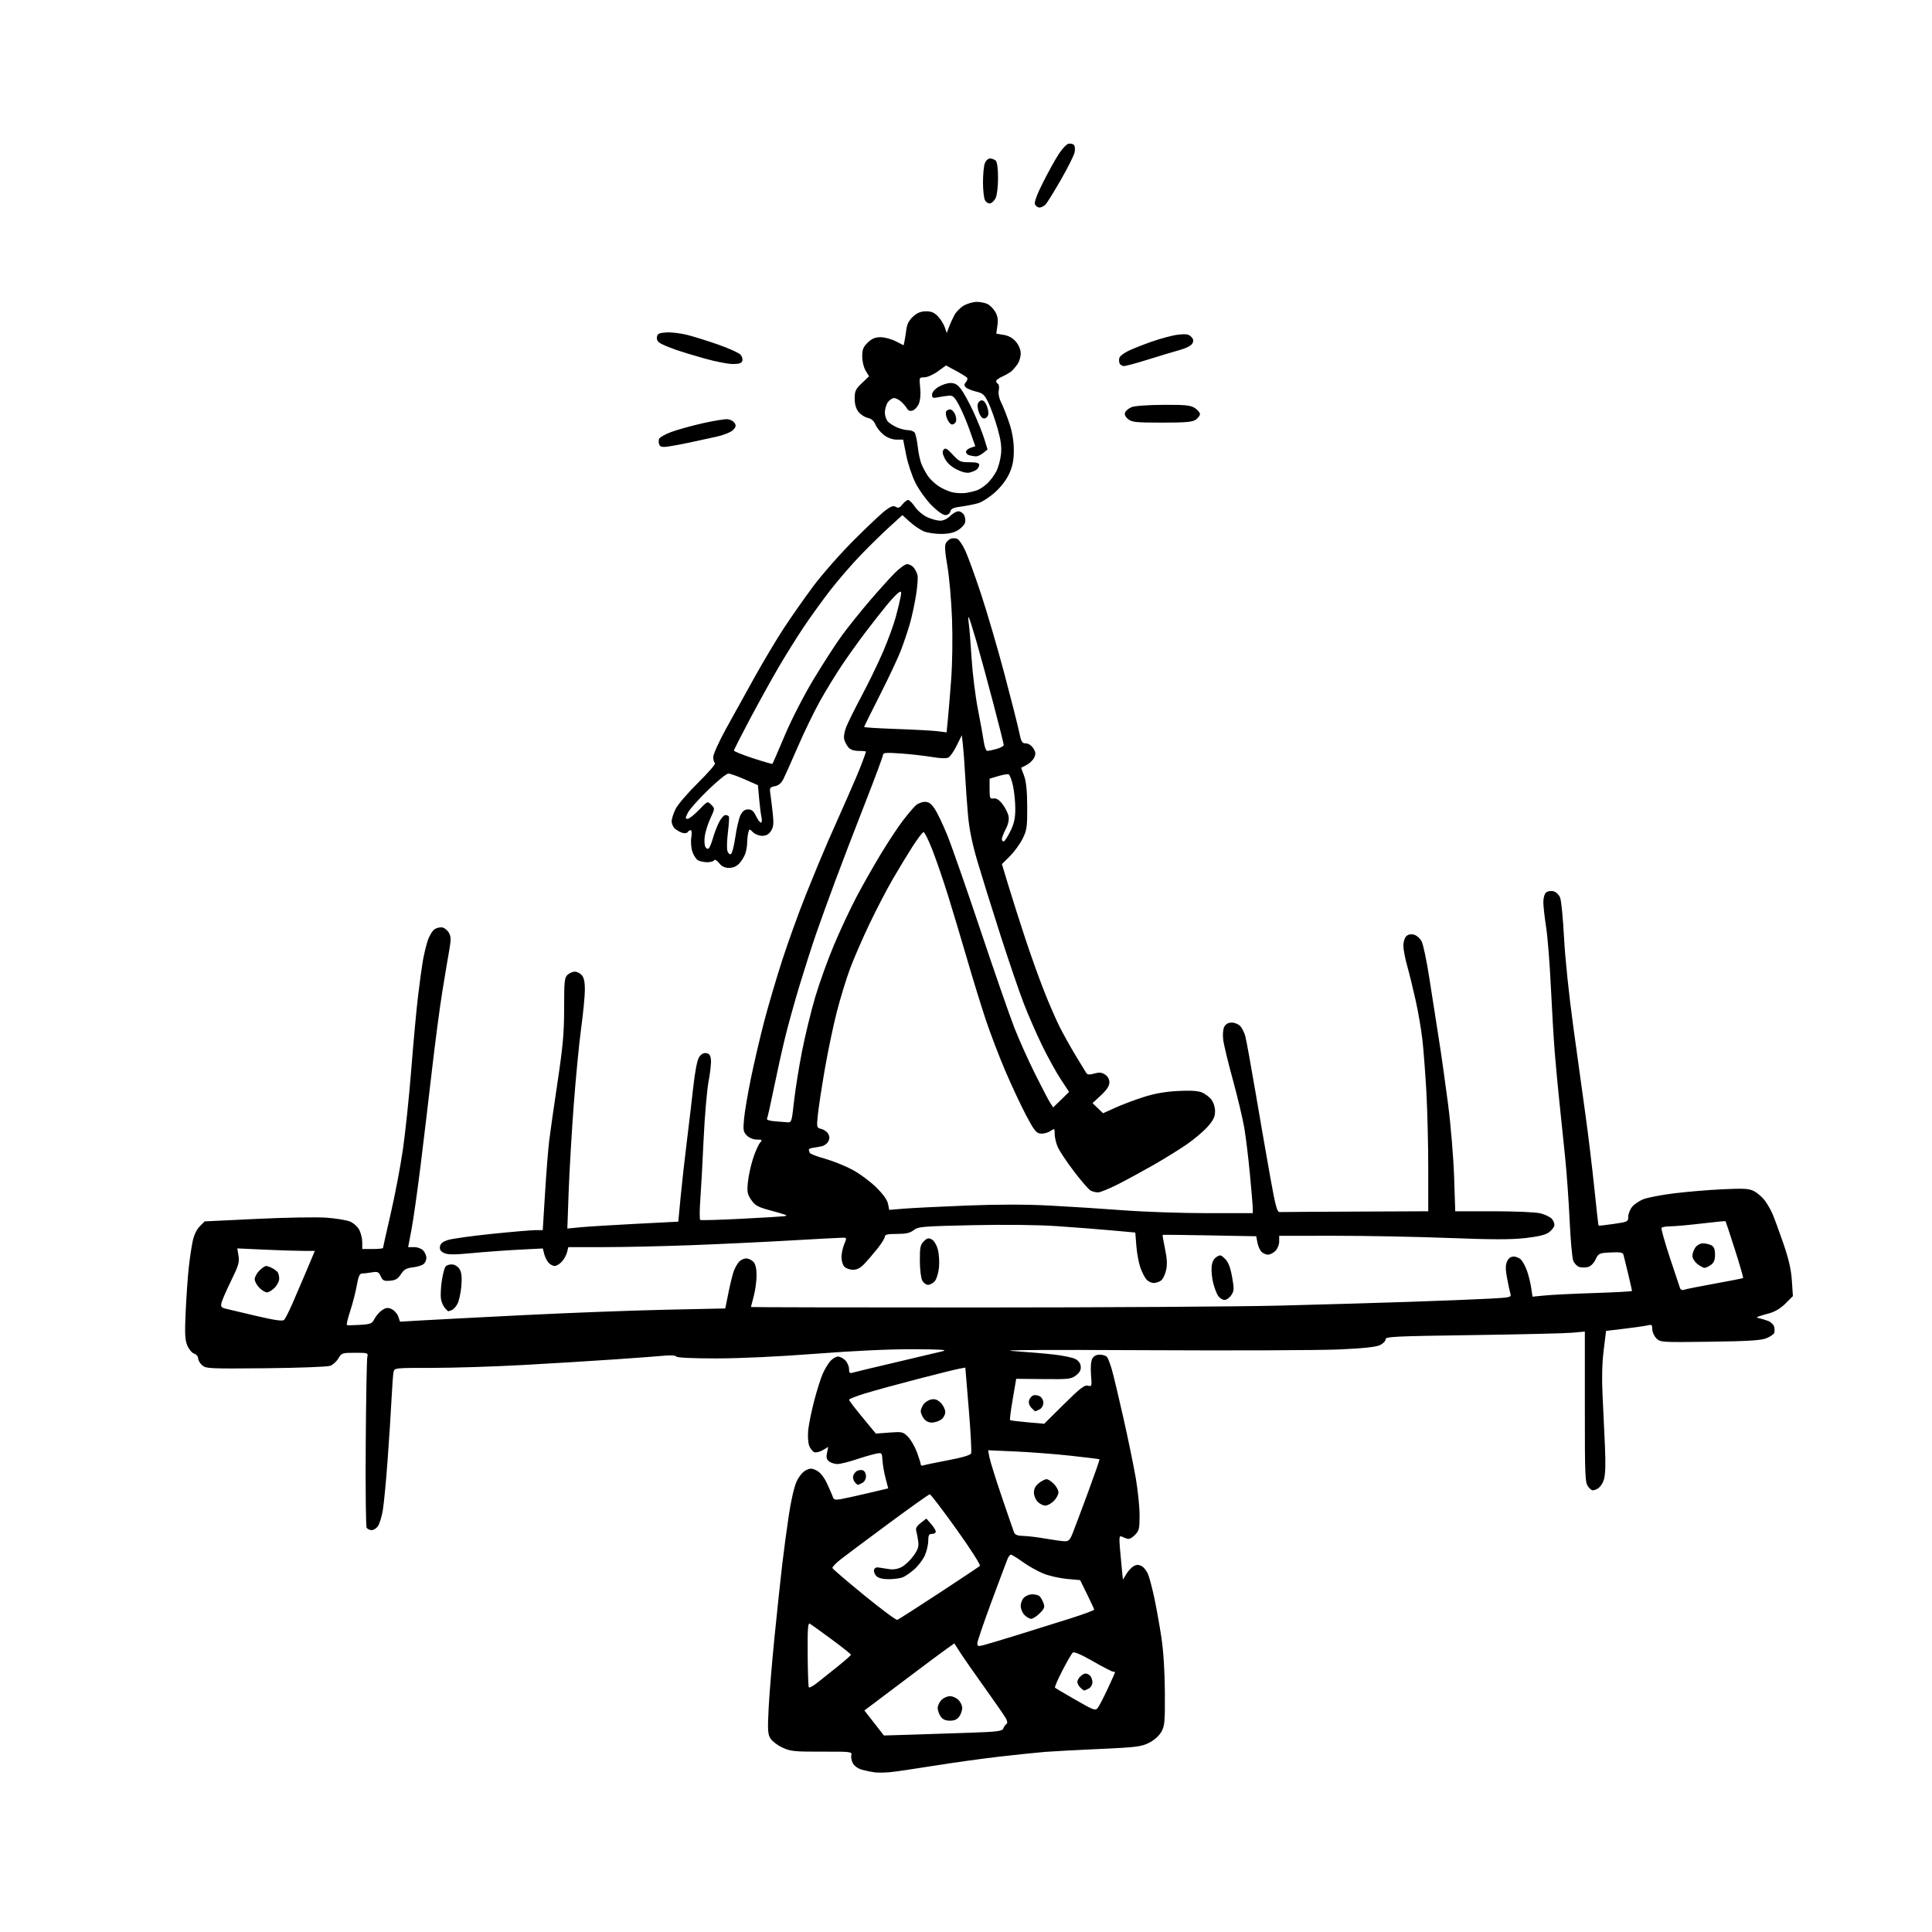 <svg version="1.1" xmlns="http://www.w3.org/2000/svg" xmlns:xlink="http://www.w3.org/1999/xlink" width="1024" height="1024" viewBox="0 0 1024 1024"><path stroke="none" fill="black" fill-rule="evenodd" d="M471.5,939.313C468.75,939.557 465.15,939.583 463.5,939.371C461.85,939.16 458.892,938.545 456.926,938.006C454.814,937.426 452.815,936.024 452.042,934.578C451.322,933.232 450.954,931.282 451.226,930.244C451.695,928.45 450.92,928.359 435.61,928.409C421.21,928.456 419.005,928.235 414.834,926.325C412.268,925.149 409.391,923.001 408.441,921.55C406.922,919.232 406.797,917.258 407.407,905.207C407.789,897.668 409.214,880.475 410.574,867.0C411.934,853.525 413.728,836.65 414.56,829.5C415.391,822.35 416.987,810.425 418.106,803.0C419.332,794.859 421.005,787.714 422.32,785.0C423.579,782.401 425.65,779.955 427.221,779.209C429.503,778.127 430.418,778.165 432.889,779.443C434.777,780.419 436.726,782.86 438.311,786.233C439.671,789.13 441.063,792.337 441.403,793.359C441.916,794.904 442.655,795.106 445.761,794.554C447.817,794.189 454.288,792.763 460.139,791.384L470.778,788.879L469.37,783.484C468.595,780.516 467.857,776.242 467.73,773.986C467.506,769.983 467.425,769.897 464.429,770.453C462.74,770.767 458.015,772.131 453.929,773.486C449.843,774.84 445.349,775.96 443.941,775.974C442.534,775.988 440.551,775.393 439.536,774.65C438.121,773.615 437.839,772.553 438.329,770.103L438.969,766.905L436.096,768.602C434.516,769.536 432.491,770.019 431.596,769.675C430.702,769.332 429.484,767.802 428.89,766.276C428.296,764.749 428.061,761.025 428.366,758.0C428.672,754.975 430.091,748.005 431.52,742.511C432.948,737.018 435.013,730.498 436.108,728.024C437.202,725.549 439.054,722.507 440.223,721.262C441.392,720.018 443.17,719.0 444.174,719.0C445.178,719.0 446.9,719.9 448.0,721.0C449.1,722.1 450.0,724.155 450.0,725.567C450.0,727.556 450.395,728.01 451.75,727.584C452.712,727.281 462.95,724.822 474.5,722.121C486.05,719.42 497.3,716.759 499.5,716.208C502.609,715.43 499.154,715.187 484.0,715.118C471.702,715.061 452.682,715.943 432.5,717.504C412.963,719.015 392.442,719.983 379.809,719.99C367.059,719.996 358.88,719.616 358.499,718.998C358.146,718.427 355.648,718.213 352.69,718.499C349.835,718.775 337.825,719.673 326.0,720.493C314.175,721.314 292.125,722.664 277.0,723.493C261.875,724.323 240.396,725.001 229.269,725.001C209.093,725 209.037,725.006 208.575,727.25C208.32,728.487 207.846,734.9 207.521,741.5C207.196,748.1 206.255,762.725 205.43,774.0C204.604,785.275 203.462,797.2 202.892,800.5C202.322,803.8 201.203,807.513 200.405,808.75C199.607,809.987 198.091,811.0 197.036,811.0C195.981,811.0 194.764,810.438 194.332,809.75C193.9,809.062 193.681,788.925 193.847,765.0C194.013,741.075 194.389,720.487 194.682,719.25C195.198,717.079 194.97,717.0 188.165,717.0C181.412,717.0 181.039,717.126 179.366,719.958C178.405,721.584 176.467,723.358 175.059,723.899C173.643,724.444 158.375,725.021 140.863,725.192C110.917,725.484 109.112,725.398 107.113,723.595C105.951,722.547 105,720.89 105,719.912C105,718.935 104.059,717.836 102.909,717.471C101.759,717.106 100.127,715.163 99.283,713.154C98.024,710.157 97.869,706.892 98.42,695.0C98.789,687.025 99.525,676.566 100.054,671.758C100.584,666.95 101.521,660.671 102.135,657.804C102.823,654.596 104.261,651.587 105.876,649.976L108.5,647.359L136.177,646.03C151.399,645.3 168.001,645.015 173.071,645.398C178.14,645.781 183.769,646.712 185.578,647.468C187.387,648.224 189.572,650.206 190.434,651.872C191.295,653.538 192.0,656.498 192.0,658.45L192.0,662.0L197.5,662.0C200.525,662.0 203,661.758 203,661.462C203,661.165 204.818,653.061 207.039,643.451C209.261,633.841 212.158,618.671 213.476,609.739C214.795,600.808 216.815,581.575 217.966,567.0C219.117,552.425 220.734,534.875 221.561,528.0C222.387,521.125 223.52,512.8 224.079,509.5C224.638,506.2 225.791,501.345 226.641,498.712C227.49,496.079 229.167,493.282 230.365,492.496C231.564,491.711 233.491,491.316 234.649,491.618C235.806,491.921 237.327,493.242 238.029,494.554C239.051,496.464 239.064,498.292 238.093,503.72C237.426,507.449 235.785,517.249 234.447,525.499C233.109,533.748 230.644,552.423 228.969,566.999C227.294,581.574 224.557,604.525 222.886,618.0C221.216,631.475 219.055,646.663 218.085,651.75L216.321,661.0L219.505,661.0C221.321,661.0 223.402,661.786 224.345,662.829C225.255,663.835 226,665.579 226,666.706C226,667.833 225.325,669.316 224.499,670C223.674,670.685 221.087,671.468 218.749,671.74C215.358,672.134 214.094,672.866 212.487,675.367C210.917,677.81 209.652,678.568 206.743,678.81C203.53,679.077 202.844,678.751 201.801,676.462C200.73,674.113 200.179,673.873 197.045,674.391C195.095,674.714 192.759,674.983 191.853,674.989C190.617,674.997 189.933,676.562 189.116,681.25C188.516,684.688 186.953,690.772 185.643,694.771C184.332,698.77 183.539,702.168 183.88,702.322C184.221,702.476 187.322,702.426 190.771,702.211C196.505,701.854 197.17,701.572 198.542,698.92C199.367,697.324 201.176,695.276 202.562,694.368C204.599,693.033 205.564,692.936 207.594,693.861C208.976,694.49 210.538,696.246 211.067,697.763L212.028,700.52L223.764,699.831C230.219,699.452 254.625,698.185 278.0,697.017C301.375,695.848 334.88,694.579 352.456,694.196L384.411,693.5L386.127,685.0C387.071,680.325 388.359,675.151 388.991,673.502C389.622,671.853 390.853,669.715 391.725,668.752C392.597,667.788 394.295,667 395.5,667.0C396.705,667.0 398.435,667.823 399.345,668.829C400.461,670.062 400.996,672.424 400.988,676.079C400.982,679.06 400.312,683.975 399.5,687.0C398.688,690.025 398.018,692.612 398.012,692.75C398.005,692.888 452.112,692.998 518.25,692.996C584.388,692.994 656.275,692.546 678.0,692.001C699.725,691.456 730.775,690.558 747.0,690.005C763.225,689.453 782.047,688.708 788.827,688.35C800.748,687.721 801.134,687.63 800.524,685.6C800.177,684.445 799.381,680.718 798.755,677.318C797.894,672.639 797.902,670.511 798.787,668.568C799.564,666.864 800.753,666.0 802.324,666.0C803.625,666 805.423,666.81 806.319,667.8C807.214,668.789 808.601,671.452 809.4,673.716C810.199,675.981 811.171,679.955 811.56,682.549L812.267,687.264L818.883,686.616C822.523,686.259 834.388,685.679 845.25,685.326C856.112,684.973 865.0,684.479 865.0,684.229C865.0,683.978 864.077,679.887 862.949,675.137C861.822,670.387 860.703,665.825 860.464,665.0C860.122,663.823 858.659,663.571 853.662,663.829C847.53,664.145 847.235,664.283 845.676,667.553C844.707,669.586 843.072,671.195 841.601,671.564C840.25,671.903 838.186,671.876 837.015,671.505C835.844,671.133 834.416,669.63 833.843,668.164C833.269,666.699 832.416,657.175 831.946,647.0C831.477,636.825 830.405,621.75 829.564,613.5C828.723,605.25 827.371,592.2 826.559,584.5C825.746,576.8 824.625,564.875 824.067,558.0C823.509,551.125 822.572,535.375 821.985,523.0C821.398,510.625 820.261,496.342 819.458,491.261C818.656,486.179 818,480.272 818,478.133C818.0,475.912 818.638,473.716 819.487,473.011C820.305,472.332 822.048,472.046 823.36,472.376C824.69,472.709 826.25,474.199 826.884,475.737C827.509,477.257 828.449,486.825 828.972,497.0C829.524,507.714 831.607,527.704 833.923,544.5C836.122,560.45 839.074,581.825 840.483,592.0C841.893,602.175 843.945,619.247 845.045,629.938C846.144,640.629 847.146,649.48 847.272,649.606C847.398,649.732 850.988,649.332 855.251,648.718C862.699,647.645 863.0,647.498 863.0,644.936C863.0,643.469 863.892,641.136 864.981,639.751C866.071,638.366 868.763,636.512 870.964,635.631C873.165,634.751 880.486,633.341 887.233,632.498C893.98,631.655 905.584,630.683 913.019,630.338C924.453,629.807 927.029,629.963 929.717,631.354C931.466,632.258 934.001,634.461 935.35,636.249C936.699,638.037 938.573,641.3 939.514,643.5C940.455,645.7 943.013,652.675 945.199,659.0C948.057,667.272 949.328,672.81 949.726,678.728L950.279,686.956L946.365,690.87C943.917,693.318 940.774,695.243 937.975,696.007C935.514,696.679 932.825,697.472 932.0,697.769C930.857,698.181 930.976,698.405 932.5,698.711C933.6,698.932 935.695,699.574 937.155,700.138C938.615,700.702 940.047,702.07 940.336,703.178C940.626,704.286 940.634,705.79 940.354,706.519C940.075,707.248 938.188,708.508 936.162,709.319C933.337,710.449 926.367,710.875 906.276,711.146C880.557,711.493 880.035,711.46 877.912,709.347C876.723,708.163 875.75,705.988 875.75,704.513C875.75,702.267 875.405,701.925 873.625,702.402C872.456,702.715 866.943,703.519 861.373,704.188L851.246,705.404L849.978,715.678C849.149,722.396 848.942,730.545 849.379,739.226C849.747,746.526 850.322,758.838 850.656,766.584C851.086,776.538 850.903,781.763 850.033,784.401C849.278,786.689 847.826,788.578 846.283,789.281C844.094,790.278 843.519,790.124 841.883,788.103C840.109,785.913 840.0,783.456 840.0,745.773L840.0,705.767L833.25,706.375C829.538,706.71 805.748,707.273 780.384,707.627C739.314,708.199 734.28,708.442 734.384,709.842C734.448,710.707 733.15,712.082 731.5,712.896C729.418,713.924 722.842,714.637 710.0,715.227C699.825,715.694 653.7,715.877 607.5,715.634C552.914,715.346 528.227,715.505 537.0,716.086C544.425,716.579 554.225,717.417 558.778,717.95C563.332,718.482 568.282,719.502 569.778,720.216C571.539,721.056 572.608,722.442 572.805,724.141C573.025,726.036 572.345,727.37 570.364,728.928C567.814,730.934 566.582,731.078 553.111,730.942L538.603,730.797L536.769,741.533C535.761,747.438 535.115,752.449 535.335,752.669C535.555,752.888 539.722,753.418 544.595,753.845L553.455,754.622L563.916,744.25C572.371,735.866 574.797,733.983 576.572,734.429C578.697,734.962 578.752,734.776 578.26,728.655C577.951,724.795 578.204,721.487 578.912,720.165C579.683,718.725 581.021,718.0 582.913,718.0C584.476,718.0 586.206,718.562 586.757,719.25C587.308,719.938 588.466,722.975 589.331,726.0C590.196,729.025 592.955,740.594 595.462,751.709C597.969,762.825 600.916,777.157 602.01,783.559C603.105,789.961 604.0,798.774 604.0,803.145C604.0,810.324 603.755,811.336 601.456,813.635C599.766,815.325 598.338,815.949 597.206,815.494C596.267,815.117 594.939,814.579 594.254,814.299C593.306,813.911 593.137,815.304 593.547,820.145C593.843,823.64 594.33,828.917 594.63,831.871L595.174,837.243L597.034,834.185C598.056,832.504 599.817,830.633 600.946,830.029C602.443,829.228 603.565,829.232 605.085,830.045C606.231,830.659 607.761,832.587 608.484,834.33C609.208,836.074 610.711,841.775 611.826,847.0C612.941,852.225 614.631,861.675 615.582,868.0C616.669,875.233 617.346,885.994 617.405,897.0C617.491,912.826 617.307,914.835 615.483,918.0C614.256,920.129 611.687,922.387 608.924,923.764C604.869,925.785 602.084,926.13 582.941,926.985C571.149,927.511 558.125,928.207 554.0,928.531C549.875,928.855 538.933,929.992 529.684,931.058C520.435,932.123 504.685,934.317 494.684,935.933C484.683,937.548 474.25,939.069 471.5,939.313zM483.5,919.393C491.75,919.146 505.846,918.682 514.823,918.362C528.702,917.868 531.237,917.535 531.751,916.14C532.083,915.238 532.816,914.192 533.381,913.815C534.068,913.357 533.996,912.364 533.163,910.815C532.479,909.542 527.427,902.223 521.936,894.552C516.446,886.881 510.572,878.45 508.883,875.818L505.813,871.033L501.656,873.976C499.37,875.594 491.2,881.676 483.5,887.491C475.8,893.305 466.944,899.978 463.819,902.32L458.138,906.577L463.319,913.21L468.5,919.843L483.5,919.393zM503.5,912.0C501.134,912.0 499.644,911.33 498.557,909.777C497.701,908.555 497.0,906.53 497.0,905.277C497.0,904.025 497.9,902.1 499.0,901.0C500.1,899.9 502.125,899.0 503.5,899.0C504.875,899.0 506.9,899.9 508.0,901.0C509.1,902.1 510.0,904.025 510.0,905.277C510.0,906.53 509.299,908.555 508.443,909.777C507.356,911.33 505.866,912.0 503.5,912.0zM581.838,905.225C582.574,904.276 584.937,899.725 587.088,895.11C589.24,890.496 591.0,886.558 591.0,886.36C591.0,886.162 590.518,886.0 589.928,886.0C589.338,886.0 584.546,883.525 579.28,880.5C573.044,876.919 569.319,875.323 568.602,875.925C567.996,876.433 565.513,880.708 563.084,885.425C560.655,890.141 558.89,894.223 559.161,894.494C559.433,894.766 564.345,897.68 570.077,900.969C579.691,906.486 580.604,906.816 581.838,905.225zM574.637,896.0C574.365,896.0 573.436,895.293 572.571,894.429C571.707,893.564 571.0,892.246 571.0,891.5C571.0,890.754 571.707,889.436 572.571,888.571C573.436,887.707 574.696,887.0 575.371,887.0C576.047,887.0 577.14,887.54 577.8,888.2C578.46,888.86 579.0,890.419 579.0,891.665C579.0,892.91 578.13,894.395 577.066,894.965C576.002,895.534 574.909,896.0 574.637,896.0zM433.339,891.768C435.627,889.938 440.538,886.013 444.25,883.046C447.962,880.078 451.0,877.376 451.0,877.039C451.0,876.703 446.387,873.026 440.75,868.869C435.113,864.712 429.929,860.984 429.231,860.585C428.226,860.009 427.987,863.35 428.079,876.679C428.144,885.931 428.417,893.859 428.687,894.298C428.956,894.737 431.05,893.598 433.339,891.768zM521.75,871.839C523.812,871.29 532.025,868.818 540.0,866.348C547.975,863.877 560.237,860.041 567.25,857.822C574.263,855.604 579.971,853.499 579.936,853.144C579.901,852.79 578.214,849.125 576.186,845.0L572.5,837.5L565.5,836.858C561.65,836.505 556.069,835.243 553.098,834.054C550.127,832.866 545.217,830.117 542.186,827.946C539.154,825.776 536.288,824.0 535.816,824.0C535.344,824.0 534.537,825.013 534.024,826.25C533.511,827.487 529.696,837.654 525.546,848.841C521.396,860.029 518.0,870.005 518.0,871.011C518.0,872.634 518.42,872.727 521.75,871.839zM475.588,858.571C476.187,858.36 486.087,852.018 497.588,844.477C509.09,836.937 518.895,830.402 519.378,829.956C519.862,829.508 514.293,820.807 506.971,810.572C499.664,800.357 493.295,792.0 492.816,792.0C492.338,792.0 482.67,798.862 471.332,807.25C459.994,815.638 448.504,824.219 445.799,826.321C443.094,828.422 441.022,830.567 441.196,831.087C441.369,831.607 448.933,838.09 458.005,845.493C467.077,852.897 474.99,858.782 475.588,858.571zM546.577,858.0C545.71,858.0 544.1,857.1 543.0,856.0C541.9,854.9 541.0,852.72 541.0,851.155C541.0,849.59 541.823,847.565 542.829,846.655C543.835,845.745 545.747,845.007 547.079,845.015C548.41,845.024 550.034,845.37 550.687,845.786C551.341,846.201 552.354,847.802 552.941,849.344C553.885,851.829 553.674,852.48 551.08,855.074C549.471,856.683 547.444,858.0 546.577,858.0zM471.006,837.0C467.855,837.0 465.572,836.429 464.521,835.379C463.63,834.487 463.052,833.024 463.238,832.129C463.439,831.161 464.373,830.614 465.538,830.78C466.617,830.934 469.114,831.321 471.087,831.64C473.452,832.022 475.759,831.659 477.857,830.574C479.607,829.669 482.416,827.032 484.097,824.714C486.515,821.383 487.058,819.767 486.691,817.0C486.436,815.075 485.961,812.6 485.636,811.5C485.209,810.055 485.868,808.857 488.012,807.182L490.98,804.865L493.458,807.682C494.821,809.232 495.951,811.062 495.968,811.75C495.986,812.438 495.1,813.0 494.0,813.0C492.359,813.0 491.996,813.674 491.978,816.75C491.966,818.812 491.137,822.304 490.135,824.509C489.133,826.713 486.618,830.006 484.546,831.826C482.473,833.645 479.674,835.554 478.324,836.067C476.974,836.58 473.681,837.0 471.006,837.0zM564.141,816.892C566.352,816.982 567.061,816.308 568.493,812.75C569.433,810.413 573.092,800.672 576.623,791.105C580.153,781.537 582.92,773.595 582.771,773.456C582.622,773.317 575.75,772.467 567.5,771.568C559.25,770.669 546.024,769.65 538.108,769.305L523.717,768.676L524.415,772.397C524.798,774.443 527.739,783.853 530.949,793.308C534.159,802.764 537.107,811.288 537.5,812.25C538.01,813.5 539.398,814.022 542.357,814.076C544.636,814.118 549.875,814.745 554.0,815.468C558.125,816.192 562.689,816.833 564.141,816.892zM554.045,798.0C552.92,798.0 551.1,797.1 550.0,796.0C548.9,794.9 548.0,792.683 548.0,791.073C548.0,789.101 548.86,787.468 550.635,786.073C552.084,784.933 553.904,784.0 554.68,784.0C555.456,784.0 557.195,785.105 558.545,786.455C559.895,787.805 561.0,789.85 561.0,791.0C561.0,792.15 559.895,794.195 558.545,795.545C557.195,796.895 555.17,798.0 554.045,798.0zM454.688,787.0C454.444,787.0 453.703,786.347 453.04,785.548C452.377,784.749 451.985,783.335 452.167,782.405C452.35,781.475 453.226,780.257 454.114,779.698C455.002,779.139 456.464,778.964 457.364,779.309C458.274,779.659 459.0,781.045 459.0,782.433C459.0,783.878 458.185,785.366 457.066,785.965C456.002,786.534 454.932,787.0 454.688,787.0zM489.322,776.706C490.05,776.427 495.935,775.199 502.401,773.976C510.229,772.496 514.345,771.263 514.72,770.287C515.03,769.481 514.464,758.926 513.464,746.832L511.644,724.844L508.179,725.494C506.273,725.852 496.115,728.379 485.607,731.109C475.098,733.84 462.788,737.223 458.25,738.626C453.712,740.029 450.0,741.499 450.0,741.891C450.0,742.283 453.199,746.48 457.108,751.217L464.217,759.829L471.358,759.293C478.138,758.784 478.638,758.895 481.217,761.482C482.711,762.98 484.848,766.652 485.967,769.641C487.085,772.63 488.0,775.556 488.0,776.145C488.0,776.733 488.595,776.986 489.322,776.706zM493.834,754.0C492.156,754.0 490.517,753.148 489.557,751.777C488.701,750.555 488.0,748.855 488.0,748.0C488.0,747.145 488.662,745.5 489.471,744.345C490.28,743.189 492.15,742.013 493.626,741.731C495.566,741.36 496.958,741.868 498.655,743.564C499.945,744.854 501.0,747.029 501.0,748.398C501.0,749.836 500.062,751.544 498.777,752.443C497.555,753.299 495.331,754.0 493.834,754.0zM548.721,748.0C548.495,748.0 547.525,747.132 546.565,746.072C545.491,744.885 545.061,743.382 545.448,742.164C545.793,741.075 546.767,739.92 547.611,739.596C548.454,739.272 550.012,739.471 551.072,740.039C552.164,740.623 553.0,742.124 553.0,743.5C553.0,744.879 552.163,746.377 551.066,746.965C550.002,747.534 548.947,748.0 548.721,748.0zM150.583,699.58C151.179,698.986 153.148,695.125 154.959,691.0C156.77,686.875 160.192,678.888 162.564,673.25L166.876,663.0L160.688,662.996C157.285,662.994 148.036,662.697 140.135,662.336L125.77,661.678L126.42,665.589C126.975,668.929 126.415,670.834 122.581,678.644C120.112,683.673 117.802,688.941 117.448,690.35C116.894,692.558 117.199,693.014 119.653,693.64C121.219,694.04 128.575,695.783 136.0,697.514C145.67,699.768 149.807,700.354 150.583,699.58zM237.573,695.0C237.428,695.0 236.624,694.212 235.786,693.25C234.947,692.288 234.023,690.177 233.733,688.56C233.442,686.943 233.618,682.703 234.123,679.138C234.627,675.573 235.555,672.036 236.185,671.277C236.814,670.519 238.482,670.034 239.891,670.199C241.408,670.377 242.993,671.52 243.774,673.0C244.68,674.714 244.91,677.505 244.506,681.879C244.183,685.388 243.278,689.496 242.496,691.008C241.714,692.52 240.346,694.037 239.455,694.379C238.565,694.72 237.718,695.0 237.573,695.0zM649.0,689.0C647.925,689.0 646.39,687.987 645.588,686.75C644.786,685.513 643.619,682.447 642.994,679.937C642.368,677.428 642.002,673.654 642.178,671.551C642.397,668.953 643.206,667.262 644.704,666.273C646.716,664.944 647.12,665.029 649.334,667.243C651.057,668.966 652.127,671.726 653.03,676.78C654.161,683.111 654.117,684.172 652.627,686.446C651.707,687.851 650.075,689.0 649.0,689.0zM141.5,685.0C140.625,685.0 138.805,683.895 137.455,682.545C136.105,681.195 135.0,679.15 135.0,678.0C135.0,676.85 136.105,674.805 137.455,673.455C138.805,672.105 140.409,671.0 141.02,671.0C141.631,671.0 143.114,671.517 144.316,672.15C145.517,672.782 146.831,673.795 147.235,674.4C147.639,675.005 147.976,676.533 147.985,677.795C147.993,679.058 146.895,681.195 145.545,682.545C144.195,683.895 142.375,685.0 141.5,685.0zM892.602,683.599C893.474,683.265 900.783,681.803 908.844,680.351C916.905,678.899 923.671,677.568 923.879,677.393C924.088,677.218 922.129,670.421 919.527,662.287C916.925,654.154 914.695,647.391 914.573,647.259C914.451,647.126 908.759,647.68 901.925,648.489C895.091,649.298 887.614,649.969 885.309,649.98C883.004,649.991 880.896,650.359 880.625,650.797C880.354,651.236 882.327,658.271 885.01,666.43C887.693,674.59 890.142,681.928 890.452,682.737C890.781,683.594 891.678,683.954 892.602,683.599zM491.88,681.0C490.885,681.0 489.511,679.987 488.828,678.75C488.133,677.492 487.566,672.874 487.543,668.279C487.506,661.193 487.794,659.764 489.628,657.929C491.379,656.177 492.127,655.997 493.844,656.917C495.048,657.561 496.417,659.827 497.076,662.267C497.705,664.595 497.973,668.909 497.672,671.853C497.367,674.824 496.359,678.051 495.407,679.103C494.462,680.146 492.876,681.0 491.88,681.0zM611.464,680.0C610.279,680.0 608.577,679.19 607.681,678.2C606.786,677.211 605.334,674.398 604.455,671.95C603.576,669.503 602.604,664.3 602.295,660.388L601.732,653.276L589.116,652.129C582.177,651.498 569.075,650.481 560.0,649.869C549.939,649.191 532.44,648.999 515.16,649.377C488.852,649.952 486.637,650.14 484.275,651.998C482.335,653.524 480.218,654.0 475.365,654.0C470.554,654.0 469.0,654.344 469.0,655.41C469.0,656.186 467.27,658.998 465.156,661.66C463.042,664.322 459.936,667.962 458.255,669.75C456.112,672.028 454.292,673.0 452.17,673.0C450.505,673.0 448.436,672.293 447.571,671.429C446.707,670.564 446.0,668.3 446.0,666.396C446.0,664.493 446.652,661.375 447.449,659.468C448.84,656.14 448.812,656.0 446.758,656.0C445.58,656.0 433.116,656.663 419.059,657.474C405.001,658.284 381.278,659.409 366.34,659.974C351.402,660.538 330.638,661.0 320.198,661.0L301.217,661.0L300.534,663.75C300.159,665.263 298.907,667.513 297.752,668.75C296.596,669.987 294.9,671.0 293.981,671.0C293.062,671.0 291.6,670.212 290.733,669.25C289.866,668.288 288.831,666.197 288.433,664.605L287.711,661.711L275.105,662.359C268.172,662.715 256.991,663.529 250.258,664.167C240.908,665.054 237.407,665.051 235.439,664.154C233.59,663.312 232.953,662.349 233.182,660.741C233.408,659.147 234.61,658.139 237.354,657.242C239.474,656.55 249.927,655.087 260.582,653.992C271.237,652.896 281.69,652.0 283.811,652.0L287.668,652.0L288.885,632.315C289.555,621.488 290.546,609 291.088,604.565C291.629,600.129 293.631,586.089 295.536,573.364C298.377,554.392 299,547.357 299.0,534.269C299,520.078 299.203,518.127 300.829,516.655C301.835,515.745 303.565,515.0 304.674,515.0C305.783,515.0 307.435,515.823 308.345,516.829C309.491,518.095 310,520.47 310,524.55C310.0,527.79 309.109,536.98 308.02,544.971C306.931,552.962 305.15,571.425 304.063,586.0C302.975,600.575 301.774,621.196 301.394,631.825L300.703,651.15L307.602,650.484C311.396,650.117 324.625,649.295 337.0,648.658L359.5,647.5L360.743,634.5C361.427,627.35 362.883,614.3 363.979,605.5C365.075,596.7 366.638,583.481 367.452,576.125C368.376,567.784 369.534,561.834 370.53,560.314C371.579,558.713 372.876,557.984 374.313,558.189C375.969,558.424 376.576,559.29 376.814,561.752C376.986,563.54 376.416,568.715 375.546,573.252C374.677,577.788 373.497,591.625 372.925,604.0C372.352,616.375 371.555,630.92 371.153,636.322C370.752,641.724 370.755,646.349 371.161,646.6C371.567,646.85 381.259,646.576 392.7,645.99C404.14,645.404 414.4,644.796 415.5,644.638C417.015,644.421 417.136,644.213 416.0,643.781C415.175,643.468 411.358,642.362 407.519,641.324C401.675,639.745 400.152,638.873 398.172,635.969C396.105,632.938 395.883,631.742 396.41,626.5C396.741,623.2 397.968,617.575 399.136,614.0C400.303,610.425 401.945,606.712 402.784,605.75C404.196,604.131 404.074,604.0 401.155,604.0C399.269,604.0 397.143,603.143 395.869,601.869C393.96,599.96 393.804,599.022 394.374,592.887C394.724,589.119 396.379,579.391 398.051,571.268C399.723,563.146 402.851,549.75 405.001,541.5C407.151,533.25 411.457,518.625 414.57,509.0C417.683,499.375 423.284,483.85 427.016,474.5C430.749,465.15 436.06,452.325 438.819,446.0C441.577,439.675 446.159,429.325 449.001,423.0C451.842,416.675 455.255,408.634 456.584,405.131C457.913,401.628 459.0,398.59 459.0,398.381C459.0,398.171 457.27,398.0 455.155,398.0C452.745,398 450.736,397.347 449.773,396.25C448.928,395.288 447.914,393.443 447.52,392.152C447.086,390.731 447.45,388.109 448.444,385.508C449.346,383.145 453.053,375.651 456.681,368.856C460.309,362.06 465.411,351.55 468.018,345.5C470.625,339.45 473.669,331.125 474.781,327.0C475.894,322.875 477.061,318.041 477.375,316.258C477.885,313.367 477.76,313.137 476.223,314.133C475.276,314.747 472.423,317.781 469.885,320.875C467.347,323.969 462.358,330.325 458.799,335.0C455.24,339.675 449.606,347.55 446.28,352.5C442.954,357.45 437.721,366.0 434.651,371.5C431.582,377.0 426.336,387.8 422.995,395.5C419.654,403.2 416.177,410.991 415.268,412.813C414.137,415.084 412.698,416.31 410.697,416.711C407.907,417.269 407.804,417.478 408.388,421.397C408.725,423.654 409.288,428.295 409.641,431.71C410.146,436.608 409.93,438.458 408.618,440.46C407.453,442.238 406.061,443.0 403.977,443.0C402.34,443 400.142,442.142 399.092,441.092C397.216,439.216 397.176,439.22 396.606,441.342C396.288,442.529 396.021,444.933 396.014,446.685C396.006,448.437 395.52,451.137 394.933,452.685C394.347,454.233 392.918,456.512 391.759,457.75C390.41,459.19 388.481,460.0 386.398,460.0C384.108,460.0 382.555,459.25 381.152,457.466C379.988,455.986 378.894,455.362 378.521,455.966C378.169,456.535 376.529,457.0 374.875,457.0C373.222,457 371.034,456.553 370.014,456.008C368.995,455.462 367.624,453.391 366.969,451.405C366.311,449.411 366.056,446.05 366.4,443.897C366.758,441.658 366.618,440.0 366.071,440.0C365.547,440.0 364.829,440.468 364.475,441.041C364.121,441.613 362.857,441.785 361.666,441.422C360.475,441.06 358.713,440.072 357.75,439.227C356.788,438.382 356,436.617 356.0,435.305C356.0,433.994 356.951,431.026 358.113,428.71C359.276,426.395 364.659,420.129 370.077,414.786C375.494,409.444 379.493,404.805 378.963,404.477C378.433,404.15 378.014,402.671 378.031,401.191C378.048,399.711 381.159,392.875 384.946,386.0C388.733,379.125 395.581,366.768 400.165,358.541C404.749,350.313 411.604,338.838 415.398,333.041C419.192,327.243 426.137,317.325 430.832,311.0C435.527,304.675 445.248,293.614 452.434,286.419C459.62,279.224 467.228,272.052 469.341,270.481C472.299,268.281 473.557,267.862 474.819,268.657C476.091,269.46 476.867,269.167 478.301,267.345C479.315,266.055 480.675,265.003 481.323,265.007C481.97,265.011 483.618,266.655 484.984,268.661C486.351,270.666 489.276,273.128 491.484,274.132C493.693,275.135 496.758,275.966 498.295,275.978C499.966,275.991 502.097,274.994 503.591,273.5C504.966,272.125 506.955,271.0 508.01,271.0C509.066,271 510.42,271.917 511.02,273.038C511.62,274.159 511.821,275.99 511.466,277.107C511.112,278.224 509.399,280.005 507.661,281.065C505.505,282.38 502.662,282.994 498.718,282.996C495.538,282.998 491.425,282.369 489.578,281.597C487.732,280.826 484.437,278.582 482.256,276.612L478.291,273.03L471.429,279.265C467.655,282.694 460.752,289.46 456.089,294.299C451.427,299.138 444.212,307.484 440.056,312.845C435.9,318.207 429.504,327.072 425.843,332.547C422.182,338.021 416.167,347.675 412.477,354.0C408.787,360.325 401.996,372.602 397.384,381.282C392.773,389.961 389.0,397.403 389.0,397.819C389.0,398.235 393.534,400.061 399.076,401.878C404.619,403.694 409.282,405.027 409.44,404.84C409.598,404.653 412.52,397.889 415.934,389.809C419.548,381.254 425.988,368.723 431.353,359.809C436.419,351.389 443.215,340.9 446.454,336.5C449.693,332.1 456.199,324.0 460.911,318.5C465.623,313.0 471.599,306.363 474.192,303.75C476.784,301.137 479.756,299 480.797,299.0C481.838,299 483.371,299.788 484.204,300.75C485.037,301.713 485.977,303.56 486.293,304.856C486.61,306.152 486.232,311.102 485.453,315.856C484.675,320.61 483.181,327.425 482.134,331.0C481.086,334.575 479.039,340.65 477.585,344.5C476.131,348.35 471.13,359.008 466.471,368.185C461.812,377.362 458.0,385.074 458.0,385.322C458,385.57 465.762,386.046 475.25,386.379C484.738,386.712 494.571,387.253 497.103,387.581L501.706,388.178L502.342,381.839C502.692,378.353 503.488,368.75 504.109,360.5C504.773,351.682 504.972,338.287 504.591,328.0C504.235,318.375 503.127,305.775 502.13,300.0C500.785,292.212 500.598,289.045 501.406,287.739C502.005,286.77 503.22,285.747 504.107,285.466C504.993,285.185 506.445,285.233 507.332,285.574C508.22,285.915 510.101,288.635 511.513,291.619C512.925,294.603 516.72,305.022 519.947,314.772C523.174,324.523 528.741,343.525 532.319,357.0C535.896,370.475 539.403,384.312 540.112,387.75C541.237,393.209 541.688,394.0 543.677,394.0C545.012,394 546.643,395.051 547.619,396.541C548.939,398.555 549.056,399.582 548.185,401.493C547.581,402.819 545.765,404.587 544.15,405.422L541.214,406.941L542.798,411.22C543.9,414.2 544.4,419.145 544.441,427.5C544.494,438.324 544.257,439.99 542.024,444.5C540.662,447.25 537.633,451.416 535.293,453.757L531.039,458.013L534.595,469.757C536.551,476.216 540.529,488.7 543.436,497.5C546.342,506.3 550.857,518.897 553.47,525.492C556.082,532.088 559.736,540.497 561.59,544.179C563.444,547.86 567.203,554.614 569.943,559.186C572.684,563.759 575.303,568.057 575.764,568.737C576.381,569.648 577.499,569.717 579.997,569.001C582.609,568.252 583.924,568.375 585.696,569.537C587.144,570.486 588.0,572.033 588.0,573.703C588.0,575.562 586.657,577.61 583.531,580.522L579.061,584.684L581.854,587.36L584.646,590.035L591.073,587.131C594.608,585.534 601.325,582.999 606.0,581.498C611.84,579.623 617.543,578.607 624.223,578.252C630.879,577.898 634.912,578.135 637.007,579.003C638.69,579.7 640.953,581.395 642.034,582.77C643.189,584.239 644.0,586.805 644.0,588.994C644.0,591.905 643.14,593.695 640.064,597.19C637.899,599.65 632.836,603.919 628.814,606.677C624.791,609.435 616.775,614.384 611.0,617.676C605.225,620.967 596.794,625.536 592.266,627.83C587.737,630.123 583.094,632.0 581.95,632.0C580.805,632.0 579.047,631.56 578.044,631.023C577.04,630.486 573.042,625.874 569.16,620.773C565.278,615.673 561.404,609.827 560.551,607.782C559.698,605.737 559.0,602.689 559.0,601.009C559.0,598.002 558.962,597.979 556.565,599.55C555.225,600.427 552.925,601 551.454,600.823C549.198,600.551 547.995,599.011 543.779,591.0C541.029,585.775 536.112,575.266 532.851,567.646C529.591,560.027 524.948,547.877 522.533,540.646C520.118,533.416 515.633,518.869 512.565,508.32C509.497,497.771 504.981,482.696 502.529,474.82C500.076,466.944 496.367,456.113 494.287,450.75C492.206,445.387 490.053,441.024 489.502,441.054C488.951,441.083 486.289,444.571 483.586,448.804C480.884,453.037 476.188,460.775 473.152,466.0C470.116,471.225 464.616,481.8 460.93,489.5C457.244,497.2 452.577,507.936 450.558,513.357C448.539,518.778 445.35,529.213 443.47,536.546C441.591,543.879 438.715,557.669 437.08,567.19C435.445,576.71 433.812,587.477 433.451,591.116C432.807,597.617 432.84,597.743 435.369,598.378C436.784,598.733 438.421,599.918 439.006,601.012C439.758,602.417 439.758,603.583 439.006,604.988C438.421,606.082 436.943,607.209 435.721,607.494C434.5,607.779 432.375,608.167 431.0,608.356C429.625,608.545 428.579,609.003 428.675,609.375C428.771,609.746 428.996,610.486 429.175,611.02C429.354,611.553 432.868,612.923 436.984,614.063C441.1,615.204 447.61,617.788 451.452,619.807C455.294,621.826 461.041,626.025 464.224,629.14C468.007,632.841 470.234,635.92 470.656,638.032L471.302,641.262L478.956,640.624C483.165,640.273 498.019,639.534 511.965,638.982C528.862,638.313 543.689,638.31 556.41,638.974C566.91,639.523 584.5,640.652 595.5,641.484C606.5,642.317 626.413,642.998 639.75,642.999L664.0,643.0L664.0,640.661C664.0,639.374 663.322,631.161 662.493,622.411C661.664,613.66 660.306,602.516 659.475,597.646C658.644,592.776 655.919,581.351 653.419,572.258C650.919,563.165 648.623,553.608 648.316,551.022C647.991,548.275 648.24,545.42 648.915,544.159C649.678,542.733 651.025,542.0 652.88,542.0C654.426,542.0 656.456,542.847 657.393,543.882C658.33,544.917 659.514,547.279 660.024,549.132C660.535,550.984 662.98,564.425 665.459,579.0C667.938,593.575 671.457,613.825 673.28,624.0C676.07,639.572 676.864,642.487 678.297,642.417C679.234,642.371 697.325,642.258 718.5,642.167L757.0,642.0L757.0,619.111C757.0,606.522 756.544,588.184 755.986,578.361C755.429,568.537 754.487,556.225 753.893,551.0C753.3,545.775 751.722,536.55 750.387,530.5C749.052,524.45 747.024,516.161 745.88,512.08C744.736,507.999 743.8,503.11 743.8,501.216C743.8,499.321 744.482,497.09 745.315,496.256C746.307,495.264 747.717,494.963 749.397,495.385C750.837,495.746 752.645,497.346 753.514,499.028C754.367,500.677 756.185,509.333 757.553,518.263C758.922,527.193 761.153,541.475 762.512,550.0C763.87,558.525 766.135,574.5 767.544,585.5C768.954,596.5 770.377,613.712 770.707,623.75L771.308,642.0L791.711,642.0C803.272,642.0 814.013,642.478 816.496,643.103C818.905,643.71 821.619,645.026 822.526,646.029C823.433,647.031 824.023,648.624 823.838,649.57C823.652,650.515 822.357,652.14 820.961,653.182C819.219,654.481 815.295,655.431 808.462,656.207C800.994,657.055 790.869,657.042 768.001,656.157C751.225,655.507 724.112,654.981 707.75,654.987L678.0,655.0L678.0,658.0C678.0,659.667 677.111,661.889 676.0,663.0C674.9,664.1 673.132,665.0 672.071,665.0C671.011,665.0 669.453,664.311 668.611,663.468C667.768,662.625 666.796,660.43 666.451,658.589L665.823,655.243L641.161,654.784C627.598,654.531 616.38,654.41 616.232,654.513C616.085,654.617 616.646,657.938 617.478,661.894C618.574,667.104 618.732,670.238 618.052,673.265C617.535,675.564 616.326,678.019 615.365,678.722C614.404,679.425 612.648,680.0 611.464,680.0zM903.412,672.0C902.784,672.0 901.084,671.067 899.635,669.927C898.186,668.788 897.0,666.863 897.0,665.65C897.0,664.437 897.701,662.445 898.557,661.223C899.462,659.93 901.163,659.0 902.622,659.0C904.002,659.0 906.002,659.466 907.066,660.035C908.472,660.788 909.0,662.138 909.0,664.978C909.0,667.883 908.429,669.286 906.777,670.443C905.555,671.299 904.041,672.0 903.412,672.0zM417.05,594.825C419.574,594.998 419.611,594.89 420.847,583.75C421.533,577.562 423.434,565.667 425.071,557.315C426.709,548.963 429.854,536.014 432.06,528.539C434.267,521.065 438.772,508.558 442.072,500.747C445.372,492.936 450.684,481.585 453.878,475.523C457.072,469.46 462.89,459.199 466.807,452.72C470.724,446.241 476.015,438.229 478.565,434.915C481.115,431.602 484.141,428.015 485.289,426.945C486.438,425.875 488.636,425.0 490.174,425.0C492.299,425.0 493.568,425.902 495.452,428.75C496.817,430.812 499.772,437.0 502.02,442.5C504.269,448.0 512.209,470.725 519.666,493.0C527.123,515.275 535.255,538.675 537.738,545.0C540.221,551.325 545.168,562.326 548.732,569.446C552.295,576.566 555.884,583.42 556.708,584.676L558.204,586.961L562.423,582.856L566.641,578.751L562.277,572.125C559.877,568.481 555.453,560.472 552.447,554.326C549.442,548.18 545.013,538.055 542.606,531.826C540.199,525.597 534.618,509.25 530.205,495.5C525.791,481.75 520.345,464.286 518.103,456.692C515.306,447.218 513.727,439.527 513.072,432.192C512.548,426.311 511.849,416.55 511.52,410.5C511.191,404.45 510.662,397.292 510.345,394.593L509.769,389.687L507.135,395.041C505.686,397.986 503.741,400.849 502.812,401.404C501.662,402.09 498.795,402.024 493.812,401.197C489.791,400.53 482.337,399.695 477.25,399.342C469.683,398.817 468,398.955 468.002,400.1C468.002,400.87 463.763,412.3 458.581,425.5C453.398,438.7 446.236,457.375 442.665,467.0C439.094,476.625 434.533,489.225 432.53,495.0C430.526,500.775 426.629,512.925 423.869,522.0C421.11,531.075 417.501,544.125 415.849,551.0C414.197,557.875 411.538,569.942 409.941,577.816C408.343,585.69 406.793,592.526 406.495,593.007C406.198,593.489 407.877,594.056 410.227,594.267C412.577,594.478 415.647,594.729 417.05,594.825zM387.287,452.743C387.975,452.516 389.04,448.571 389.748,443.625C390.435,438.83 391.684,433.578 392.524,431.954C393.595,429.882 394.795,429.0 396.542,429.0C398.404,429.0 399.454,429.884 400.701,432.5C401.619,434.425 402.79,436.0 403.302,436.0C403.814,436.0 403.954,434.762 403.613,433.25C403.271,431.738 402.707,427.277 402.358,423.338L401.725,416.176L394.733,413.088C390.888,411.39 386.966,410.0 386.018,410.0C385.07,410.0 380.231,413.938 375.265,418.75C370.299,423.562 365.496,428.962 364.592,430.75C363.17,433.562 363.15,434.0 364.439,434.0C365.259,434.0 367.969,431.873 370.46,429.273C374.976,424.56 374.996,424.552 376.971,426.527C378.947,428.502 378.945,428.525 376.545,433.705C375.221,436.564 373.869,440.837 373.54,443.201C373.212,445.566 373.388,448.171 373.93,448.992C374.565,449.952 375.228,450.13 375.79,449.492C376.27,448.946 377.239,446.475 377.943,444.0C378.647,441.525 380.082,437.812 381.132,435.75C382.182,433.688 383.68,432.0 384.461,432.0C385.243,432.0 386.076,432.337 386.314,432.75C386.551,433.163 386.332,436.874 385.826,440.997C385.321,445.121 385.17,449.54 385.491,450.818C385.811,452.096 386.62,452.962 387.287,452.743zM531.926,446.0C532.436,446.0 534.039,443.575 535.489,440.612C537.533,436.434 538.125,433.73 538.125,428.571C538.125,424.912 537.565,419.416 536.881,416.358C536.196,413.3 535.156,410.623 534.568,410.41C533.981,410.196 531.475,410.629 529.0,411.371L524.5,412.721L524.5,418.11C524.5,423.06 524.676,423.476 526.662,423.202C528.15,422.997 529.63,423.96 531.404,426.285C532.823,428.145 534.235,430.979 534.542,432.584C534.906,434.485 534.387,436.878 533.05,439.461C531.922,441.64 531.0,444.003 531.0,444.711C531.0,445.42 531.417,446.0 531.926,446.0zM523.311,397.994C523.965,397.991 526.188,397.52 528.25,396.947C530.312,396.375 532.0,395.434 532.0,394.857C532.0,394.28 529.497,384.288 526.437,372.654C523.377,361.019 519.313,346.124 517.406,339.552C515.499,332.981 513.707,327.373 513.423,327.09C513.14,326.807 513.169,328.358 513.488,330.538C513.807,332.717 514.474,341.025 514.971,349.0C515.469,356.975 516.979,369.125 518.328,376.0C519.677,382.875 521.083,390.637 521.452,393.25C521.823,395.882 522.653,397.998 523.311,397.994zM501.028,273.0C499.749,273.0 496.758,270.861 493.685,267.748C490.833,264.86 487.014,259.528 485.198,255.899C483.382,252.27 481.173,245.633 480.29,241.15L478.685,233.0L475.187,233.0C473.02,233.0 470.472,232.072 468.491,230.561C466.732,229.219 464.733,226.771 464.049,225.119C463.208,223.087 461.871,221.911 459.915,221.481C458.325,221.132 456.119,219.695 455.012,218.288C453.67,216.582 453.0,214.225 453.0,211.21C453.0,207.275 453.493,206.221 456.81,203.066L460.619,199.442L458.815,196.471C457.777,194.762 457.008,191.562 457.005,188.937C457.001,185.187 457.525,183.871 459.947,181.551C462.131,179.458 463.885,178.727 466.72,178.727C468.824,178.727 472.438,179.693 474.751,180.873L478.957,183.019L479.414,180.759C479.665,179.517 480.109,176.7 480.4,174.5C480.767,171.731 481.869,169.654 483.981,167.75C486.179,165.768 488.093,165.0 490.829,165.0C493.683,165.0 495.262,165.683 497.188,167.75C498.597,169.262 500.211,171.85 500.774,173.5L501.798,176.5L502.945,173.399C503.576,171.693 504.894,168.803 505.873,166.976C506.853,165.149 509.188,162.832 511.062,161.827C512.936,160.822 515.917,160.0 517.687,160.0C519.458,160.0 521.978,160.488 523.288,161.085C524.598,161.682 526.473,163.531 527.456,165.194C528.766,167.413 529.085,169.365 528.651,172.526L528.061,176.835L532.013,177.502C534.651,177.948 536.802,179.164 538.483,181.162C540.025,182.995 541.0,185.393 541.0,187.354C541.0,189.115 540.233,191.668 539.296,193.027C538.359,194.387 536.896,196.086 536.046,196.803C535.196,197.52 533.038,198.763 531.25,199.567C529.462,200.37 528.0,201.444 528.0,201.954C528.0,202.465 528.435,203.151 528.967,203.48C529.499,203.809 529.681,205.344 529.372,206.891C529.016,208.669 529.53,211.141 530.767,213.603C531.843,215.746 533.76,220.648 535.026,224.496C536.526,229.059 537.334,233.928 537.347,238.496C537.363,243.668 536.762,246.878 535.052,250.77C533.611,254.049 530.76,257.846 527.506,260.821C524.629,263.45 520.526,266.103 518.388,266.717C516.249,267.331 512.18,268.133 509.346,268.498C505.435,269.001 504.07,269.624 503.689,271.081C503.39,272.225 502.316,273.0 501.028,273.0zM512.0,261.257C513.925,260.962 516.625,260.304 518.0,259.796C519.375,259.288 521.779,257.664 523.342,256.186C524.904,254.709 527.034,251.846 528.074,249.824C529.114,247.802 530.223,243.752 530.539,240.824C530.966,236.866 530.496,233.318 528.707,227.0C527.384,222.325 525.221,216.26 523.9,213.522C521.79,209.146 520.991,208.42 517.29,207.522C514.974,206.96 512.54,205.957 511.882,205.292C510.952,204.355 510.963,203.75 511.928,202.586C512.613,201.762 512.948,200.73 512.674,200.294C512.4,199.857 509.752,198.194 506.789,196.598L501.401,193.697L497.051,196.848C494.656,198.583 491.451,200.0 489.922,200.0C487.155,200.0 487.147,200.021 487.708,205.464C488.055,208.825 487.794,212.084 487.029,213.931C486.345,215.582 484.867,217.225 483.746,217.581C482.394,218.01 481.4,217.679 480.795,216.599C480.294,215.702 478.925,214.076 477.753,212.985C476.582,211.893 474.833,211.0 473.868,211.0C472.903,211.0 471.413,212 470.557,213.223C469.701,214.445 469.0,216.888 469.0,218.651C469.0,220.414 469.77,222.627 470.71,223.567C471.651,224.508 473.887,225.89 475.678,226.639C477.47,227.388 480.02,228.0 481.345,228.0C482.671,228.0 484.202,228.562 484.747,229.25C485.293,229.938 486.045,233.31 486.419,236.746C486.793,240.181 487.732,244.456 488.506,246.246C489.281,248.035 490.772,250.766 491.819,252.314C492.867,253.862 495.341,256.227 497.319,257.571C499.296,258.914 502.62,260.414 504.707,260.904C506.793,261.393 510.075,261.552 512.0,261.257zM513.994,250.453C512.372,250.852 509.927,250.268 507.0,248.783C504.1,247.312 501.89,245.278 500.784,243.062C499.509,240.507 499.351,239.282 500.171,238.294C501.053,237.231 502.019,237.771 504.984,240.982C508.391,244.673 509.112,245.0 513.846,245.0C517.557,245.0 519.0,245.386 519.0,246.378C519.0,247.135 518.435,248.224 517.744,248.797C517.054,249.37 515.366,250.115 513.994,250.453zM517.139,241.884C516.238,241.82 514.712,241.562 513.75,241.311C512.788,241.059 512.0,240.249 512.0,239.51C512.0,238.771 513.108,237.792 514.462,237.333L516.925,236.5L514.047,228.289C512.464,223.773 509.887,217.698 508.321,214.789C505.966,210.414 505.045,209.535 502.987,209.702C501.619,209.813 499.038,210.201 497.25,210.565C494.433,211.139 494.0,210.957 494.0,209.195C494.0,207.967 495.332,206.34 497.368,205.082C499.22,203.937 502.123,203.0 503.817,203.0C506.12,203.0 507.522,203.821 509.367,206.25C510.725,208.037 513.623,213.325 515.807,218.0C517.992,222.675 520.602,229.139 521.608,232.364L523.437,238.228L521.108,240.114C519.827,241.151 518.041,241.948 517.139,241.884zM353.759,236.733C350.944,237.091 349.865,236.811 349.402,235.604C349.063,234.722 349.028,233.369 349.324,232.598C349.62,231.826 352.481,230.208 355.681,229.002C358.882,227.795 366.385,225.701 372.355,224.348C378.325,222.995 384.354,222.025 385.754,222.194C387.153,222.362 388.787,223.281 389.385,224.236C390.238,225.597 390.042,226.403 388.478,227.966C387.382,229.063 383.563,230.61 379.992,231.405C376.422,232.2 369.9,233.617 365.5,234.554C361.1,235.491 355.816,236.472 353.759,236.733zM504.653,225.0C503.877,225.0 502.695,223.677 502.025,222.06C501.355,220.444 501.102,218.644 501.463,218.06C501.823,217.477 502.776,217.0 503.58,217.0C504.385,217.0 505.542,218.096 506.153,219.436C506.763,220.776 506.993,222.576 506.663,223.436C506.333,224.296 505.428,225.0 504.653,225.0zM615.888,224.0C602.153,224.0 599.941,223.773 597.944,222.156C596.476,220.967 595.894,219.718 596.308,218.641C596.66,217.722 598.198,216.447 599.724,215.808C601.353,215.126 608.303,214.615 616.543,214.573C628.384,214.511 631.011,214.778 633.293,216.273C634.782,217.248 636.0,218.685 636.0,219.466C636.0,220.247 635,221.587 633.777,222.443C631.996,223.691 628.449,224.0 615.888,224.0zM521.879,221.785C520.89,221.975 519.813,220.962 519.052,219.125C518.376,217.493 517.98,215.34 518.173,214.341C518.365,213.341 519.242,212.384 520.121,212.215C521.11,212.025 522.187,213.038 522.948,214.875C523.624,216.507 524.02,218.66 523.827,219.659C523.635,220.659 522.758,221.616 521.879,221.785zM595.719,194.008C594.739,194.004 593.678,193.325 593.362,192.5C593.045,191.675 593.037,190.345 593.344,189.545C593.651,188.745 595.612,187.22 597.701,186.157C599.791,185.094 605.475,182.823 610.332,181.111C615.19,179.399 621.518,177.721 624.395,177.383C628.542,176.896 629.975,177.118 631.311,178.454C632.589,179.732 632.749,180.6 631.974,182.048C631.359,183.198 628.672,184.585 625.226,185.532C622.077,186.398 614.55,188.661 608.5,190.562C602.45,192.462 596.698,194.013 595.719,194.008zM388.143,192.923C385.589,192.881 379.0,191.582 373.5,190.037C368.0,188.492 361.25,186.45 358.5,185.499C355.75,184.548 352.235,183.121 350.688,182.328C348.677,181.296 347.965,180.26 348.188,178.692C348.451,176.847 349.238,176.452 353.159,176.199C355.721,176.033 360.671,176.613 364.159,177.487C367.646,178.361 375.089,180.685 380.698,182.651C386.307,184.618 391.605,187.011 392.472,187.969C393.341,188.929 393.765,190.449 393.417,191.355C392.95,192.572 391.578,192.98 388.143,192.923zM550.952,110.0C549.996,110.0 548.909,109.213 548.537,108.25C548.101,107.122 549.656,102.948 552.917,96.5C555.698,91.0 559.445,84.256 561.243,81.513C563.041,78.769 565.345,76.365 566.362,76.169C567.38,75.973 568.66,76.26 569.207,76.807C569.755,77.355 569.906,79.153 569.543,80.803C569.181,82.454 565.953,88.911 562.37,95.152C558.787,101.393 555.143,107.287 554.273,108.25C553.402,109.213 551.908,110.0 550.952,110.0zM524.792,107.801C523.881,107.977 522.655,107.223 522.067,106.126C521.48,105.029 521.0,100.756 521.0,96.631C521.0,92.505 521.439,87.976 521.975,86.565C522.53,85.105 523.737,84.0 524.775,84.0C525.779,84.0 527.14,84.54 527.8,85.2C528.537,85.937 528.994,89.503 528.985,94.45C528.977,98.91 528.409,103.611 527.71,104.991C527.017,106.361 525.704,107.626 524.792,107.801z"/></svg>